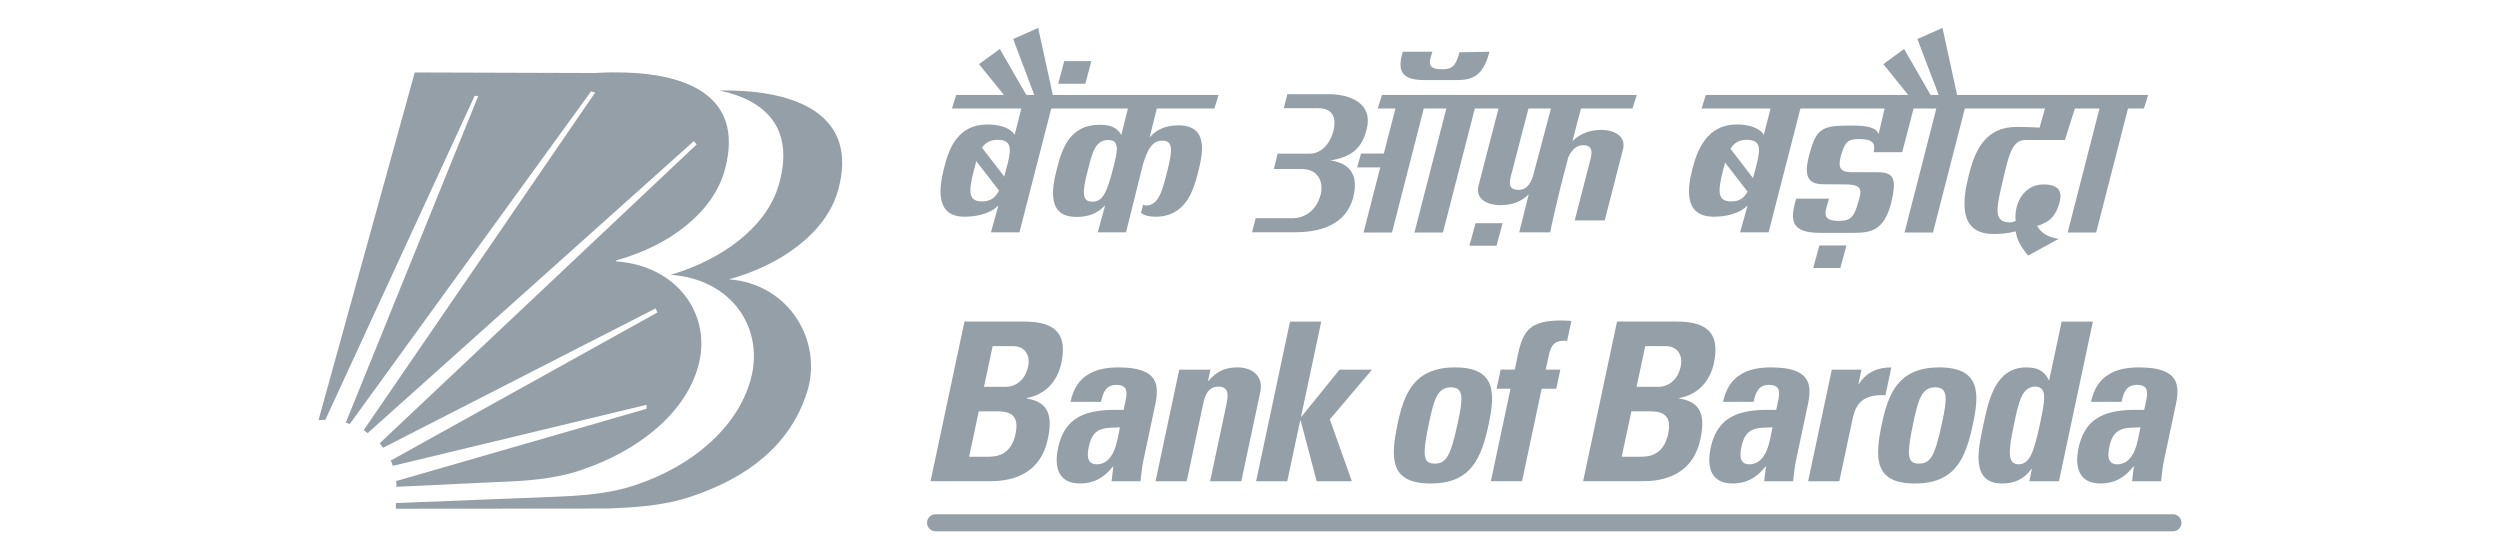 <svg width="152" height="34" viewBox="0 0 152 34" fill="none" xmlns="http://www.w3.org/2000/svg">
<path d="M36.836 30.92L24.071 30.93L24.066 30.587L33.465 30.214C35.249 30.145 36.981 30.053 38.656 29.483C42.093 28.333 44.832 25.994 45.637 23.095C46.503 19.989 44.516 16.969 40.772 16.709C43.943 15.778 46.648 13.77 47.367 11.181C48.303 7.822 46.61 6.125 43.756 5.503C48.504 5.427 52.22 7.023 50.956 11.569C50.237 14.156 47.468 16.125 44.318 16.984C48.018 17.26 50.046 20.785 49.064 23.855C48.045 27.054 45.464 29.041 42.028 30.187C40.35 30.758 38.621 30.852 36.836 30.92Z" fill="#959FA7"/>
<path d="M30.137 29.312L24.107 29.598C24.105 29.444 24.099 29.397 24.082 29.249L39.306 24.856L39.316 24.611L23.882 28.324C23.835 28.179 23.821 28.139 23.757 28.002L39.967 19L39.863 18.75L23.285 27.227C23.183 27.084 23.199 27.078 23.084 26.953L42.354 8.785L42.186 8.58L22.352 26.335C22.261 26.268 22.211 26.215 22.111 26.155L36.185 5.625L35.935 5.556L21.267 25.778C21.186 25.751 21.104 25.724 21.023 25.701L29.075 5.843L28.862 5.82L19.781 25.526C19.669 25.526 19.557 25.528 19.443 25.535L19.366 25.541L25.217 4.405L36.146 4.439C41.316 4.143 45.4 5.54 44.057 10.368C43.337 12.955 40.634 14.965 37.48 15.825L37.461 15.893C41.205 16.154 43.312 19.167 42.45 22.274C41.644 25.17 38.765 27.432 35.328 28.58C33.65 29.151 31.918 29.246 30.137 29.312Z" fill="#959FA7"/>
<path d="M90.56 3.146C90.133 4.78 89.384 4.87 88.449 4.87H86.626C85.102 4.87 84.978 4.217 85.287 3.146H87.089C86.915 3.703 86.694 4.211 87.652 4.211C88.284 4.211 88.495 4.059 88.739 3.177L90.56 3.146ZM106.254 11.655L104.885 9.886L104.767 10.334C104.416 11.691 104.433 12.247 105.264 12.247C105.726 12.247 106.022 12.066 106.254 11.655ZM105.214 9.044L106.581 10.824L106.716 10.34C106.993 9.259 107.209 8.51 106.226 8.502C105.728 8.494 105.427 8.697 105.214 9.044ZM114.219 8.156L114.584 6.599H109.465L107.53 14.127H105.799L106.255 12.485C105.761 13.01 104.892 13.175 104.196 13.175C102.31 13.175 102.617 11.361 102.904 10.248C103.185 9.159 103.765 7.568 105.598 7.568C106.255 7.568 106.981 7.745 107.239 8.203L107.649 6.599H103.455L103.715 5.772H116.019L114.508 3.901L115.768 2.977L117.38 5.772H117.871L116.577 2.373L118.102 1.697L118.991 5.772H130.61L130.351 6.599H129.382L127.446 14.136H125.714L127.648 6.599H126.151L125.548 8.513H123.13C122.343 8.513 122.128 9.455 121.804 10.844C121.416 12.516 121.116 13.523 122.204 13.523C122.278 13.523 122.401 13.493 122.551 13.441C122.436 12.412 123.027 11.213 124.244 11.213C125.359 11.213 125.359 11.822 125.207 12.36C124.996 13.117 124.608 13.524 123.858 13.734C124.244 14.46 125.174 14.518 125.174 14.518L123.314 15.54C122.885 15.033 122.629 14.589 122.555 14.071C122.097 14.192 121.59 14.227 121.208 14.227C118.977 14.227 119.348 12.043 119.724 10.568C120.108 9.048 120.773 7.716 122.606 7.716C123.263 7.716 124.006 7.758 124.006 7.758L124.333 6.599H119.461L117.524 14.136H115.795L117.729 6.599H116.345L115.654 9.254H113.919C114.065 8.673 113.796 8.456 113.057 8.456C112.39 8.456 112.193 8.551 111.916 9.503C111.72 10.317 111.954 10.49 112.759 10.471H114.141C115.155 10.471 115.34 10.85 114.978 12.36C114.533 14.058 113.706 14.157 112.667 14.157H110.645C108.877 14.157 108.812 13.368 109.21 12.081H111.207C111.023 12.759 110.624 13.429 111.782 13.429C112.482 13.429 112.718 13.258 112.983 12.282C113.203 11.579 113.258 11.213 112.193 11.213C112.193 11.213 111.246 11.2 110.795 11.2C109.61 11.2 109.799 10.196 110.013 9.365C110.435 7.832 110.733 7.632 112.499 7.632C113.586 7.632 114.065 7.754 114.219 8.156ZM66.423 12.261C67.039 12.261 67.301 11.693 67.651 10.34C67.928 9.259 68.133 8.513 67.384 8.513C66.596 8.513 66.418 9.259 66.141 10.34C65.792 11.693 65.761 12.261 66.423 12.261ZM66.744 14.126C67.2 12.482 67.189 12.485 67.189 12.485L66.744 14.126ZM60.741 11.588L59.359 9.797C59.312 9.965 59.263 10.142 59.216 10.334C58.865 11.691 58.882 12.247 59.712 12.247C60.199 12.247 60.5 12.045 60.741 11.588ZM59.706 8.979L61.058 10.734L61.165 10.34C61.441 9.259 61.658 8.51 60.675 8.502C60.207 8.494 59.916 8.675 59.706 8.979ZM61.037 5.772L59.525 3.901L60.789 2.977L62.401 5.772H62.886L61.599 2.373L63.121 1.697L64.011 5.772H74.092L73.835 6.599H70.334L69.901 8.347C70.37 7.821 70.95 7.621 71.647 7.621C73.531 7.621 73.12 9.403 72.832 10.513C72.556 11.603 72.079 13.177 70.248 13.177C69.885 13.177 69.559 13.106 69.373 12.937L69.502 12.45C69.55 12.455 69.619 12.495 69.673 12.495C70.46 12.495 70.676 11.551 70.953 10.472C71.302 9.117 71.331 8.551 70.671 8.551C70.122 8.551 69.799 8.959 69.49 9.999L68.462 14.127L66.744 14.126L67.189 12.485C66.694 13.01 66.141 13.189 65.447 13.189C63.561 13.189 63.991 11.31 64.277 10.199C64.556 9.11 65.013 7.586 66.846 7.586C67.505 7.586 67.916 7.745 68.174 8.203L68.578 6.599H63.916L61.981 14.127H60.248L60.704 12.485C60.207 13.01 59.342 13.175 58.642 13.175C56.761 13.175 57.132 11.251 57.418 10.141C57.7 9.054 58.213 7.568 60.044 7.568C60.704 7.568 61.434 7.745 61.69 8.203L62.096 6.599H57.878L58.135 5.772H61.037ZM78.71 14.12H76.125L76.345 13.268H78.596C79.166 13.268 80.009 12.947 80.3 11.817C80.479 11.102 80.172 10.275 79.145 10.275H77.453L77.678 9.341H79.638C80.332 9.341 80.865 8.748 81.071 7.968C81.223 7.375 81.187 6.58 80.155 6.58H78.052L78.271 5.728H80.8C82.084 5.728 83.477 6.28 83.103 7.818C82.827 8.965 82.237 9.54 80.886 9.755C82.285 9.947 82.561 10.876 82.279 11.986C81.751 14.029 79.578 14.12 78.71 14.12ZM94.298 6.599H92.93L91.862 10.71C91.739 11.189 91.751 11.543 92.332 11.543C92.914 11.543 93.135 10.995 93.258 10.513L94.298 6.599ZM84.026 5.772H99.514L99.255 6.599H96.122L95.604 8.583C96.087 8.111 96.672 7.899 97.352 7.899C98.218 7.899 98.869 8.327 98.679 9.072L97.567 13.399H95.744L96.7 9.683C96.824 9.2 96.817 8.827 96.235 8.827C95.815 8.827 95.528 9.179 95.352 9.555L94.9 11.295C94.811 11.648 94.303 13.774 94.253 14.127H92.369L92.945 11.819C92.435 12.3 91.901 12.472 91.215 12.472C90.349 12.472 89.698 12.041 89.892 11.295L91.11 6.599H89.669L87.731 14.136H85.999L87.936 6.599H86.565L84.633 14.136H82.902L83.92 10.176H82.514L82.752 9.333H84.137L84.842 6.599H83.764L84.026 5.772ZM64.706 3.718H66.354L65.987 5.091H64.339L64.706 3.718ZM89.712 13.572H91.357L90.988 14.941H89.34L89.712 13.572ZM110.616 14.923H112.264L111.891 16.295H110.245L110.616 14.923Z" fill="#959FA7"/>
<path d="M59.508 25.011H60.691C61.714 25.011 61.923 25.534 61.742 26.396C61.454 27.752 60.483 27.768 60.05 27.768H58.924L59.508 25.011ZM60.353 21.044H61.604C62.288 21.044 62.661 21.571 62.509 22.281C62.307 23.223 61.627 23.518 61.183 23.518H59.826L60.353 21.044ZM60.165 29.257C61.025 29.257 63.188 29.151 63.708 26.691C63.993 25.364 63.813 24.431 62.418 24.231L62.423 24.203C63.571 23.988 64.293 23.182 64.532 22.066C64.973 19.997 63.789 19.551 62.239 19.551H58.64L56.578 29.257H60.165Z" fill="#959FA7"/>
<path d="M68.091 25.982C67.933 26.721 67.792 28.228 66.673 28.228C66.055 28.228 66.097 27.634 66.201 27.154C66.457 25.938 67.141 26.022 68.091 25.982ZM70.237 24.611C70.499 23.372 70.409 22.338 68.005 22.338C67.278 22.338 66.634 22.459 66.136 22.782C65.628 23.091 65.258 23.617 65.086 24.434H66.941C67.057 23.901 67.216 23.4 67.872 23.4C68.56 23.4 68.55 23.819 68.427 24.398L68.318 24.919C66.564 24.893 64.807 24.986 64.332 27.231C64.078 28.414 64.353 29.396 65.67 29.396C66.49 29.396 67.114 29.061 67.667 28.363H67.694L67.582 29.26H69.344C69.391 28.845 69.428 28.414 69.517 27.998L70.237 24.611Z" fill="#959FA7"/>
<path d="M73.593 22.474H71.698L70.257 29.26H72.152L73.147 24.583C73.274 23.979 73.481 23.507 74.085 23.507C74.692 23.507 74.698 23.979 74.57 24.583L73.575 29.26H75.471L76.629 23.819C76.829 22.878 76.15 22.338 75.249 22.338C74.535 22.338 73.981 22.552 73.474 23.159H73.448L73.593 22.474Z" fill="#959FA7"/>
<path d="M78.265 29.261L79.051 25.565H79.078L80.055 29.261H82.194L80.853 25.498L83.418 22.475H81.443L79.128 25.335H79.102L80.331 19.555H78.433L76.371 29.261H78.265Z" fill="#959FA7"/>
<path d="M87.231 28.187C86.532 28.187 86.452 27.743 86.892 25.672C87.191 24.26 87.41 23.548 88.217 23.548C89.025 23.548 88.941 24.26 88.64 25.672C88.199 27.743 87.93 28.187 87.231 28.187ZM86.977 29.396C89.421 29.396 90.061 27.905 90.514 25.78C90.906 23.924 90.974 22.338 88.475 22.338C85.973 22.338 85.368 23.924 84.973 25.78C84.523 27.905 84.528 29.396 86.977 29.396Z" fill="#959FA7"/>
<path d="M95.541 19.511C95.315 19.497 95.1 19.486 94.873 19.486C92.559 19.486 92.502 20.52 92.101 22.47H91.24L90.992 23.637H91.839L90.645 29.256H92.54L93.733 23.637H94.622L94.87 22.47H93.983L94.157 21.649C94.304 20.962 94.525 20.666 95.281 20.721L95.541 19.511Z" fill="#959FA7"/>
<path d="M99.187 25.011H100.369C101.39 25.011 101.602 25.534 101.42 26.396C101.13 27.752 100.158 27.768 99.729 27.768H98.6L99.187 25.011ZM100.029 21.044H101.278C101.965 21.044 102.338 21.571 102.186 22.281C101.987 23.223 101.304 23.518 100.861 23.518H99.503L100.029 21.044ZM99.842 29.257C100.702 29.257 102.863 29.151 103.387 26.691C103.669 25.364 103.49 24.431 102.095 24.231L102.099 24.203C103.246 23.988 103.97 23.182 104.209 22.066C104.647 19.997 103.466 19.551 101.918 19.551H98.315L96.254 29.257H99.842Z" fill="#959FA7"/>
<path d="M107.768 25.982C107.608 26.721 107.466 28.228 106.35 28.228C105.732 28.228 105.778 27.634 105.882 27.154C106.138 25.938 106.82 26.022 107.768 25.982ZM109.916 24.611C110.179 23.372 110.089 22.338 107.681 22.338C106.957 22.338 106.314 22.459 105.814 22.782C105.304 23.091 104.937 23.617 104.762 24.434H106.618C106.733 23.901 106.894 23.4 107.55 23.4C108.236 23.4 108.227 23.819 108.106 24.398L107.993 24.919C106.239 24.893 104.485 24.986 104.008 27.231C103.758 28.414 104.032 29.396 105.348 29.396C106.169 29.396 106.793 29.061 107.344 28.363H107.371L107.261 29.26H109.019C109.07 28.845 109.109 28.414 109.196 27.998L109.916 24.611Z" fill="#959FA7"/>
<path d="M111.374 22.474L109.935 29.26H111.831L112.616 25.565C112.757 24.893 112.991 23.924 114.635 24.033L114.993 22.338C114.227 22.338 113.535 22.567 113.018 23.346H112.993L113.178 22.474H111.374Z" fill="#959FA7"/>
<path d="M116.674 28.187C115.976 28.187 115.894 27.743 116.337 25.672C116.635 24.26 116.856 23.548 117.663 23.548C118.468 23.548 118.384 24.26 118.084 25.672C117.641 27.743 117.376 28.187 116.674 28.187ZM116.421 29.396C118.864 29.396 119.502 27.905 119.956 25.78C120.352 23.924 120.418 22.338 117.916 22.338C115.417 22.338 114.81 23.924 114.416 25.78C113.966 27.905 113.974 29.396 116.421 29.396Z" fill="#959FA7"/>
<path d="M122.74 28.227C122.056 28.227 122.089 27.516 122.448 25.806C122.736 24.449 122.924 23.506 123.747 23.506C124.523 23.506 124.31 24.449 124.023 25.806C123.663 27.516 123.386 28.227 122.74 28.227ZM125.184 29.26L127.247 19.555H125.349L124.591 23.118H124.569C124.298 22.538 123.871 22.338 123.187 22.338C121.276 22.338 120.884 24.449 120.592 25.817C120.295 27.219 119.763 29.396 121.726 29.396C122.454 29.396 123.027 29.168 123.516 28.508H123.54L123.384 29.26H125.184Z" fill="#959FA7"/>
<path d="M130.138 25.982C129.982 26.721 129.836 28.228 128.721 28.228C128.105 28.228 128.146 27.634 128.251 27.154C128.508 25.938 129.189 26.022 130.138 25.982ZM132.289 24.611C132.55 23.372 132.461 22.338 130.054 22.338C129.327 22.338 128.686 22.459 128.185 22.782C127.676 23.091 127.307 23.617 127.135 24.434H128.99C129.103 23.901 129.263 23.4 129.924 23.4C130.608 23.4 130.6 23.819 130.48 24.398L130.365 24.919C128.614 24.893 126.855 24.986 126.377 27.231C126.125 28.414 126.402 29.396 127.72 29.396C128.539 29.396 129.163 29.061 129.711 28.363H129.739L129.629 29.26H131.394C131.439 28.845 131.476 28.414 131.57 27.998L132.289 24.611Z" fill="#959FA7"/>
<path fill-rule="evenodd" clip-rule="evenodd" d="M56.362 31.786C56.362 31.5 56.594 31.269 56.88 31.269H132.117C132.402 31.269 132.634 31.5 132.634 31.786C132.634 32.072 132.402 32.303 132.117 32.303H56.88C56.594 32.303 56.362 32.072 56.362 31.786Z" fill="#959FA7"/>
</svg>
